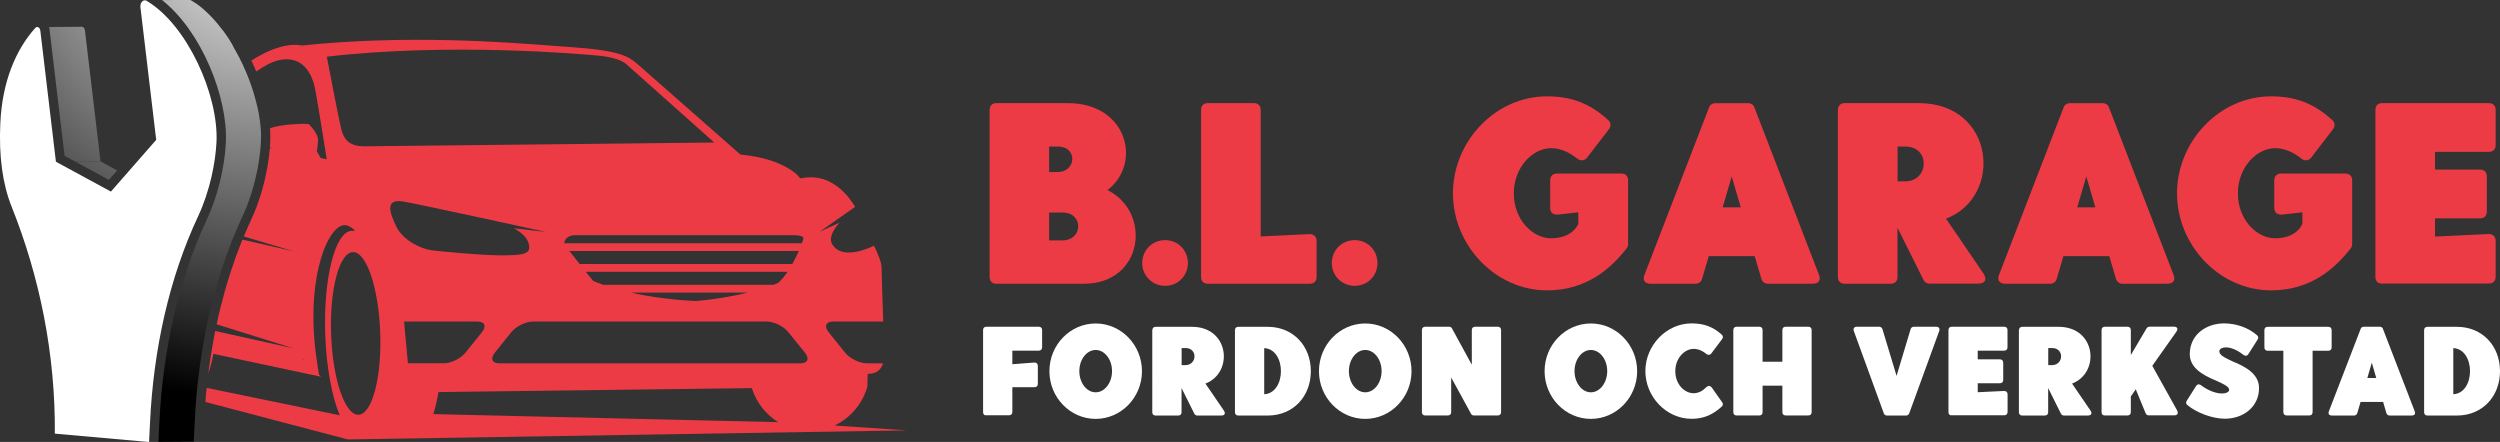 <svg xmlns="http://www.w3.org/2000/svg" xmlns:xlink="http://www.w3.org/1999/xlink" id="Layer_1" x="0px" y="0px" viewBox="0 0 298.17 52.71" style="enable-background:new 0 0 298.17 52.71;" xml:space="preserve">
<rect x="0" y="0" width="298.17" height="52.71" fill="#333333" stroke="none"/>
<style type="text/css">
	.st0{fill:#ED3B46;}
	.st1{fill:#FFFFFF;}
	.st2{fill:url(#SVGID_1_);}
	.st3{fill:url(#SVGID_00000039852381695816985040000003248781252758085760_);}
	.st4{fill:url(#SVGID_00000160168685805659289270000012636156591518902182_);}
</style>
<g>
	<path class="st0" d="M118.03,13.1c0-0.49,0.31-0.8,0.8-0.8h8.52c7.17,0,8.86,7.23,4.74,10.37c5.35,2.68,4.25,11.17-2.8,11.17   h-10.46c-0.49,0-0.8-0.31-0.8-0.8V13.1z M125.13,20.52h1.02c2.28-0.03,2.37-3.08,0-3.04h-1.02V20.52z M125.13,25.35v3.32h1.57   c2.52,0,2.52-3.32,0.06-3.32H125.13z"></path>
	<path class="st0" d="M138.97,28.64c1.51,0,2.71,1.2,2.71,2.74c0,1.51-1.2,2.71-2.71,2.71c-1.54,0-2.74-1.2-2.74-2.71   C136.23,29.84,137.43,28.64,138.97,28.64z"></path>
	<path class="st0" d="M157.03,33.04c0,0.49-0.31,0.8-0.8,0.8h-12.18c-0.49,0-0.8-0.31-0.8-0.8V13.1c0-0.49,0.31-0.8,0.8-0.8h5.51   c0.49,0,0.8,0.31,0.8,0.8v15.1l5.84-0.28c0.49,0,0.83,0.31,0.83,0.8V33.04z"></path>
	<path class="st0" d="M161.58,28.64c1.51,0,2.71,1.2,2.71,2.74c0,1.51-1.2,2.71-2.71,2.71c-1.54,0-2.74-1.2-2.74-2.71   C158.84,29.84,160.04,28.64,161.58,28.64z"></path>
	<path class="st0" d="M180.55,23.07c0,3.14,2.25,5.35,4.43,5.35c2.65,0,3.26-1.72,3.26-1.72v-1.38l-2.46,0.28   c-0.52,0-0.89-0.21-0.89-0.8V21.5c0-0.49,0.31-0.8,0.8-0.8h7.69c0.49,0,0.8,0.31,0.8,0.8v7.6c0,0.18-0.06,0.37-0.15,0.49   c-1.85,2.37-4.74,5.04-9.51,5.04c-6.18,0-11.23-5.38-11.23-11.57c0-6.18,5.04-11.57,11.23-11.57c3.01,0,5.2,0.92,7.32,2.86   c0.31,0.28,0.31,0.71,0.06,1.05l-2.55,3.32c-0.18,0.28-0.43,0.4-0.68,0.4c-0.22,0-0.43-0.09-0.65-0.28   c-0.68-0.52-1.72-1.17-3.04-1.17C182.8,17.69,180.55,19.93,180.55,23.07z"></path>
	<path class="st0" d="M196.14,32.76l7.69-19.93c0.09-0.31,0.4-0.52,0.74-0.52h3.94c0.34,0,0.65,0.21,0.74,0.52l7.69,19.93   c0.28,0.65-0.03,1.08-0.74,1.08h-5.35c-0.37,0-0.68-0.25-0.77-0.58l-0.8-2.71h-5.48l-0.8,2.71c-0.09,0.34-0.4,0.58-0.77,0.58h-5.35   C196.17,33.84,195.87,33.41,196.14,32.76z M207.62,24.73l-1.08-3.69l-1.08,3.69H207.62z"></path>
	<path class="st0" d="M219.21,13.1c0-0.49,0.31-0.8,0.8-0.8h8.86c9.04,0,10.12,11.14,3.23,13.78l4.43,6.49   c0.52,0.77,0.25,1.26-0.65,1.26h-5.75c-0.31,0-0.58-0.18-0.71-0.43l-3.11-6.24v5.88c0,0.49-0.31,0.8-0.8,0.8h-5.51   c-0.49,0-0.8-0.31-0.8-0.8V13.1z M226.32,21.63h0.92c2.89-0.03,2.98-4.18,0-4.15h-0.92V21.63z"></path>
	<path class="st0" d="M238.43,32.76l7.69-19.93c0.09-0.31,0.4-0.52,0.74-0.52h3.94c0.34,0,0.65,0.21,0.74,0.52l7.69,19.93   c0.28,0.65-0.03,1.08-0.74,1.08h-5.35c-0.37,0-0.68-0.25-0.77-0.58l-0.8-2.71h-5.47l-0.8,2.71c-0.09,0.34-0.4,0.58-0.77,0.58h-5.35   C238.46,33.84,238.16,33.41,238.43,32.76z M249.91,24.73l-1.08-3.69l-1.08,3.69H249.91z"></path>
	<path class="st0" d="M266.91,23.07c0,3.14,2.25,5.35,4.43,5.35c2.65,0,3.26-1.72,3.26-1.72v-1.38l-2.46,0.28   c-0.52,0-0.89-0.21-0.89-0.8V21.5c0-0.49,0.31-0.8,0.8-0.8h7.69c0.49,0,0.8,0.31,0.8,0.8v7.6c0,0.18-0.06,0.37-0.15,0.49   c-1.85,2.37-4.74,5.04-9.51,5.04c-6.18,0-11.23-5.38-11.23-11.57c0-6.18,5.04-11.57,11.23-11.57c3.02,0,5.2,0.92,7.32,2.86   c0.31,0.28,0.31,0.71,0.06,1.05l-2.55,3.32c-0.18,0.28-0.43,0.4-0.68,0.4c-0.22,0-0.43-0.09-0.65-0.28   c-0.68-0.52-1.72-1.17-3.05-1.17C269.16,17.69,266.91,19.93,266.91,23.07z"></path>
	<path class="st0" d="M283.31,33.04V13.1c0-0.49,0.31-0.8,0.8-0.8h12.74c0.49,0,0.8,0.31,0.8,0.8v4.21c0,0.49-0.31,0.8-0.8,0.8   h-6.43v2.12h5.38c0.49,0,0.8,0.31,0.8,0.8v4.21c0,0.49-0.31,0.8-0.8,0.8h-5.38v2.18l6.4-0.31c0.49,0,0.83,0.31,0.83,0.8v4.31   c0,0.49-0.31,0.8-0.8,0.8h-12.74C283.61,33.84,283.31,33.53,283.31,33.04z"></path>
</g>
<g>
	<path class="st1" d="M117.25,49.16v-9.8c0-0.24,0.15-0.39,0.39-0.39h6.26c0.24,0,0.39,0.15,0.39,0.39v2.07   c0,0.24-0.15,0.39-0.39,0.39h-3.16v1.62l2.62-0.2c0.02,0,0.03,0,0.03,0c0.24,0,0.39,0.15,0.39,0.39v2.16   c0,0.24-0.15,0.39-0.39,0.39h-2.65v2.96c0,0.24-0.15,0.39-0.39,0.39h-2.71C117.4,49.56,117.25,49.41,117.25,49.16z"></path>
	<path class="st1" d="M130.68,38.58c3.04,0,5.52,2.56,5.52,5.69c0,3.13-2.48,5.69-5.52,5.69c-3.04,0-5.52-2.56-5.52-5.69   C125.16,41.13,127.64,38.58,130.68,38.58z M130.68,46.79c1.07,0,1.95-1.13,1.95-2.53c0-1.39-0.88-2.52-1.95-2.52   c-1.07,0-1.95,1.13-1.95,2.52C128.73,45.66,129.6,46.79,130.68,46.79z"></path>
	<path class="st1" d="M137.44,39.37c0-0.24,0.15-0.39,0.39-0.39h4.35c4.45,0,4.97,5.47,1.59,6.77l2.18,3.19   c0.26,0.38,0.12,0.62-0.32,0.62h-2.83c-0.15,0-0.29-0.09-0.35-0.21l-1.53-3.07v2.89c0,0.24-0.15,0.39-0.39,0.39h-2.71   c-0.24,0-0.39-0.15-0.39-0.39V39.37z M140.93,43.55h0.45c1.42-0.02,1.47-2.06,0-2.04h-0.45V43.55z"></path>
	<path class="st1" d="M151.26,49.56h-3.58c-0.24,0-0.39-0.15-0.39-0.39v-9.8c0-0.24,0.15-0.39,0.39-0.39h3.58   c2.99,0.03,5.08,2.28,5.08,5.29C156.34,47.27,154.26,49.53,151.26,49.56z M150.78,47.02c2.66-0.14,2.66-5.37,0-5.5V47.02z"></path>
	<path class="st1" d="M162.83,38.58c3.04,0,5.52,2.56,5.52,5.69c0,3.13-2.48,5.69-5.52,5.69c-3.04,0-5.52-2.56-5.52-5.69   C157.31,41.13,159.79,38.58,162.83,38.58z M162.83,46.79c1.07,0,1.95-1.13,1.95-2.53c0-1.39-0.88-2.52-1.95-2.52   c-1.07,0-1.95,1.13-1.95,2.52C160.88,45.66,161.76,46.79,162.83,46.79z"></path>
	<path class="st1" d="M169.59,49.16v-9.8c0-0.24,0.15-0.39,0.39-0.39h2.87c0.14,0,0.27,0.08,0.33,0.21l2.36,4.32v-4.14   c0-0.24,0.15-0.39,0.39-0.39h2.71c0.24,0,0.39,0.15,0.39,0.39v9.8c0,0.24-0.15,0.39-0.39,0.39h-2.87c-0.14,0-0.27-0.08-0.33-0.21   l-2.36-4.32v4.14c0,0.24-0.15,0.39-0.39,0.39h-2.71C169.75,49.56,169.59,49.41,169.59,49.16z"></path>
	<path class="st1" d="M189.74,38.58c3.04,0,5.52,2.56,5.52,5.69c0,3.13-2.48,5.69-5.52,5.69s-5.52-2.56-5.52-5.69   C184.22,41.13,186.7,38.58,189.74,38.58z M189.74,46.79c1.07,0,1.95-1.13,1.95-2.53c0-1.39-0.88-2.52-1.95-2.52   s-1.95,1.13-1.95,2.52C187.79,45.66,188.67,46.79,189.74,46.79z"></path>
	<path class="st1" d="M201.98,46.9c0.67,0,1.16-0.35,1.47-0.67c0.12-0.12,0.26-0.2,0.38-0.2s0.24,0.08,0.36,0.23l1.21,1.72   c0.12,0.17,0.11,0.36-0.04,0.5c-1.03,0.95-2.13,1.47-3.6,1.47c-3.04,0-5.52-2.65-5.52-5.69c0-3.04,2.48-5.69,5.52-5.69   c1.47,0,2.56,0.41,3.6,1.35c0.15,0.15,0.17,0.35,0.04,0.51l-1.27,1.69c-0.09,0.14-0.21,0.2-0.33,0.2c-0.11,0-0.23-0.04-0.33-0.14   c-0.32-0.26-0.83-0.57-1.48-0.57c-1.07,0-2.18,1.1-2.18,2.65C199.8,45.81,200.9,46.9,201.98,46.9z"></path>
	<path class="st1" d="M207.12,38.97h2.71c0.24,0,0.39,0.15,0.39,0.39v3.78h2.36v-3.78c0-0.24,0.15-0.39,0.39-0.39h2.71   c0.24,0,0.39,0.15,0.39,0.39v9.8c0,0.24-0.15,0.39-0.39,0.39h-2.71c-0.24,0-0.39-0.15-0.39-0.39V46h-2.36v3.16   c0,0.24-0.15,0.39-0.39,0.39h-2.71c-0.24,0-0.39-0.15-0.39-0.39v-9.8C206.73,39.12,206.88,38.97,207.12,38.97z"></path>
	<path class="st1" d="M221.47,38.97h2.66c0.17,0,0.32,0.11,0.38,0.27l1.69,5.59l1.68-5.59c0.06-0.17,0.21-0.27,0.38-0.27h2.66   c0.33,0,0.48,0.21,0.36,0.53l-3.57,9.8c-0.06,0.15-0.2,0.26-0.36,0.26h-2.31c-0.17,0-0.3-0.11-0.36-0.26l-3.57-9.8   C220.99,39.18,221.14,38.97,221.47,38.97z"></path>
	<path class="st1" d="M232.39,49.16v-9.8c0-0.24,0.15-0.39,0.39-0.39h6.26c0.24,0,0.39,0.15,0.39,0.39v2.07   c0,0.24-0.15,0.39-0.39,0.39h-3.16v1.04h2.65c0.24,0,0.39,0.15,0.39,0.39v2.07c0,0.24-0.15,0.39-0.39,0.39h-2.65v1.07l3.15-0.15   c0.24,0,0.41,0.15,0.41,0.39v2.12c0,0.24-0.15,0.39-0.39,0.39h-6.26C232.54,49.56,232.39,49.41,232.39,49.16z"></path>
	<path class="st1" d="M240.8,39.37c0-0.24,0.15-0.39,0.39-0.39h4.35c4.45,0,4.98,5.47,1.59,6.77l2.18,3.19   c0.26,0.38,0.12,0.62-0.32,0.62h-2.83c-0.15,0-0.29-0.09-0.35-0.21l-1.53-3.07v2.89c0,0.24-0.15,0.39-0.39,0.39h-2.71   c-0.24,0-0.39-0.15-0.39-0.39V39.37z M244.29,43.55h0.45c1.42-0.02,1.47-2.06,0-2.04h-0.45V43.55z"></path>
	<path class="st1" d="M250.65,49.16v-9.8c0-0.24,0.15-0.39,0.39-0.39h2.71c0.24,0,0.39,0.15,0.39,0.39v2.98l1.88-3.18   c0.08-0.12,0.21-0.2,0.35-0.2h2.87c0.45,0,0.58,0.24,0.32,0.62l-2.86,4.05l2.96,5.32c0.18,0.36,0.04,0.59-0.35,0.59h-3.04   c-0.15,0-0.3-0.09-0.36-0.24l-1.18-2.87l-0.59,0.85v1.88c0,0.24-0.15,0.39-0.39,0.39h-2.71C250.8,49.56,250.65,49.41,250.65,49.16z   "></path>
	<path class="st1" d="M269.21,40c0.14,0.12,0.17,0.32,0.06,0.48l-1.1,1.74c-0.09,0.14-0.2,0.21-0.33,0.21   c-0.09,0-0.2-0.05-0.29-0.12c-0.8-0.63-1.54-0.88-2.06-0.88c-0.88,0-1.15,0.65-0.18,1.19c0.29,0.17,0.65,0.33,1.01,0.5   c1.72,0.7,3.11,1.59,3.11,3.16c0,2.28-1.91,3.66-4.08,3.66c-1.42,0-3.36-0.68-4.49-1.65c-0.14-0.12-0.17-0.32-0.06-0.48l1.12-1.77   c0.09-0.14,0.2-0.2,0.32-0.2c0.09,0,0.18,0.03,0.27,0.11c0.95,0.71,1.88,0.98,2.49,0.98c0.91,0,1.24-0.53,0.32-1.04   c-0.29-0.17-0.65-0.33-1.03-0.5c-1.71-0.7-3.12-1.59-3.12-3.16c0-2.28,1.91-3.66,4.1-3.66C266.7,38.58,268.15,39.06,269.21,40z"></path>
	<path class="st1" d="M270.07,41.44v-2.07c0-0.24,0.15-0.39,0.39-0.39h7.24c0.24,0,0.39,0.15,0.39,0.39v2.07   c0,0.24-0.15,0.39-0.39,0.39h-1.88v7.33c0,0.24-0.15,0.39-0.39,0.39h-2.71c-0.24,0-0.39-0.15-0.39-0.39v-7.33h-1.88   C270.22,41.83,270.07,41.68,270.07,41.44z"></path>
	<path class="st1" d="M277.77,49.03l3.78-9.8c0.04-0.15,0.2-0.26,0.36-0.26h1.94c0.17,0,0.32,0.11,0.36,0.26l3.78,9.8   c0.14,0.32-0.01,0.53-0.36,0.53H285c-0.18,0-0.33-0.12-0.38-0.29l-0.39-1.33h-2.69l-0.39,1.33c-0.05,0.17-0.2,0.29-0.38,0.29h-2.63   C277.78,49.56,277.63,49.34,277.77,49.03z M283.41,45.08l-0.53-1.82l-0.53,1.82H283.41z"></path>
	<path class="st1" d="M293.09,49.56h-3.58c-0.24,0-0.39-0.15-0.39-0.39v-9.8c0-0.24,0.15-0.39,0.39-0.39h3.58   c2.99,0.03,5.08,2.28,5.08,5.29C298.17,47.27,296.08,49.53,293.09,49.56z M292.6,47.02c2.66-0.14,2.66-5.37,0-5.5V47.02z"></path>
</g>
<path class="st0" d="M99.53,50.75c1.88-0.88,3.33-2.57,3.92-4.63l0.04-1.54l0.12,0c1.07,0,1.52-0.64,1.72-1.25h-1.97  c-0.85,0-2.01-0.57-2.57-1.27l-1.96-2.44c-0.57-0.7-0.33-1.27,0.52-1.27h5.99c-0.09-2.73-0.2-5.7-0.2-6.44c0-0.62-0.47-1.75-0.9-2.6  c-0.96,0.46-3.79,1.62-4.94-0.1c-0.5-0.75,0.02-1.78,0.84-2.66l-2.38,1.09l4.23-2.97c-0.73-1.23-2.77-3.99-6.12-3.46l-0.43,0.06  l-0.28-0.33c-0.02-0.02-1.75-1.98-6.6-2.48l-0.25-0.03l-0.19-0.16C88.03,18.2,77.5,8.92,76.26,7.84l-0.12-0.1  c-1.09-0.95-1.95-1.71-8.17-2.13c-0.5-0.03-1.1-0.08-1.79-0.13C60.45,5.03,48.54,4.12,36.1,5.42l-0.16,0.01L35.8,5.4  c-0.03-0.01-2.18-0.52-5.81,1.82l0,0l0.04,0.1c0.11,0.24,0.21,0.46,0.3,0.67l0.07,0.16c0.05,0.13,0.1,0.25,0.15,0.38  c0.93-0.64,1.83-1.14,2.64-1.33c3.19-0.77,4.1,2.13,4.33,3.1c0.23,0.97,1.45,8.69,1.45,8.69l-0.72-0.14l-0.46-0.8  c0,0,0.09-0.51,0.14-1.31c0.06-0.8-1.1-1.94-1.1-1.94c-0.72-0.1-2.87,0.03-4.11,0.34c-0.21,0.05-0.38,0.11-0.52,0.17  c0,0.05,0.01,0.1,0.01,0.15l0.01,0.08c0,0.02,0,0.08,0,0.1c0.01,0.21,0.02,0.41,0.02,0.6l0,0.11c0,0.18,0,0.34-0.01,0.49  c0,0-0.01,0.18-0.01,0.2c-0.01,0.14-0.02,0.3-0.03,0.46c0,0,0,0.01,0.01,0.01c0.03,0.06,0.09,0.12,0.18,0.18l-0.2-0.04  c0,0.06-0.01,0.11-0.01,0.17c0,0.01-0.06,0.55-0.06,0.55c-0.01,0.12-0.02,0.24-0.04,0.37c0,0-0.13,0.87-0.14,0.95l-0.18,0.96  c-0.02,0.1-0.18,0.81-0.18,0.81l-0.03,0.15c-0.07,0.3-0.15,0.61-0.24,0.92c-0.01,0.03-0.01,0.05-0.02,0.07  c-0.08,0.28-0.16,0.55-0.25,0.83l-0.21,0.62c-0.03,0.08-0.05,0.16-0.08,0.24c-0.06,0.18-0.13,0.35-0.2,0.53l-0.12,0.31  c-0.1,0.26-0.22,0.52-0.34,0.79l-0.14,0.31c-0.14,0.3-0.28,0.61-0.41,0.91l-0.02,0.06c-0.15,0.33-0.29,0.67-0.43,1l5.98,1.78  l-6.14-1.4c-0.01,0.02-0.02,0.05-0.03,0.07l-0.11,0.26c-0.23,0.57-0.45,1.15-0.66,1.73l-0.16,0.47c-0.16,0.46-0.32,0.92-0.47,1.39  l-0.16,0.5c-0.19,0.61-0.38,1.23-0.55,1.85l-0.05,0.2c-0.16,0.58-0.31,1.17-0.46,1.75l-0.13,0.52c-0.11,0.45-0.2,0.91-0.3,1.36  l9.18,2.87l-9.35-2.07c-0.14,0.71-0.27,1.39-0.38,2.06l-0.08,0.48c-0.13,0.77-0.24,1.54-0.34,2.29l-0.03,0.23  c0.24-0.64,0.44-1.43,0.61-2.34l12.83,2.73l-0.24-0.25l-0.16-1.02c-0.13-0.82-0.24-1.66-0.33-2.5c-0.84-8.3,1.52-14.1,3.45-14.3  c0.37-0.04,0.79,0.15,1.23,0.53l0.09,0.15l-0.37-0.01c-1.98,0.07-3.39,5.61-3.16,12.37c0.14,3.94,0.8,7.42,1.73,9.63l-15.87-3.27  c-0.04,0.35-0.07,0.69-0.1,1.02c-0.02,0.22-0.04,0.44-0.05,0.66l16.98,4.47l66.63-1.08L99.53,50.75z M36.19,42.9  c0-0.03-0.01-0.07-0.01-0.1l0.11,0.12L36.19,42.9z M94.59,28.05c0.99,0,1.19,0.22,1.21,0.25c0.03,0.04,0.03,0.16-0.02,0.3  c-0.03,0.12-0.08,0.26-0.14,0.41H67.3c0-0.09,0.02-0.25,0.13-0.42c0.13-0.2,0.46-0.54,1.2-0.54H94.59z M71.94,33.97  c-0.41-0.15-0.81-0.3-1.2-0.47c-0.15-0.19-0.48-0.59-0.87-1.08h24.06c-0.35,0.52-0.74,0.99-1.14,1.34  c-0.09,0.04-0.27,0.11-0.54,0.21H71.94z M89.18,34.9c-1.6,0.39-3.68,0.79-6.16,1c-0.38-0.01-3.98-0.15-7.79-1H89.18z M69.13,31.49  c-0.43-0.54-0.86-1.09-1.21-1.55h27.35c-0.21,0.48-0.47,1.02-0.77,1.55H69.13z M40.72,15.46c-0.27-0.97-1.74-8.7-1.74-8.7  C53.8,5.04,69.69,6.48,71.32,6.63c1.63,0.16,2.79,0.5,3.4,1.04c0.62,0.54,10.47,9.33,10.47,9.33s-39.49,0.42-41.62,0.45  C41.45,17.49,40.99,16.43,40.72,15.46z M42.76,49.47c-1.62,0.06-3.08-4.24-3.27-9.6c-0.19-5.36,0.98-9.74,2.59-9.8  c1.62-0.06,3.08,4.24,3.27,9.6C45.54,45.03,44.38,49.41,42.76,49.47z M47.26,27.01c-0.81-1.69-1.38-3.36,0.88-2.97  c2.1,0.37,16.98,3.62,16.98,3.62l-3.82-0.43c0.96,0.52,1.82,1.27,1.82,2.3c0,0.86-1.25,0.94-3.62,0.92  c-2.37-0.02-6.68-0.44-7.95-0.59C50.27,29.71,48.07,28.7,47.26,27.01z M48.65,43.32l-0.46-4.97h8.77c0.85,0,1.09,0.57,0.52,1.27  l-1.96,2.44c-0.57,0.7-1.72,1.27-2.58,1.27h-4.3C48.65,43.33,48.65,43.33,48.65,43.32z M51.68,49.39c0.24-0.76,0.45-1.64,0.61-2.63  l37.38-0.47c0.54,1.71,1.67,3.15,3.14,4.06L51.68,49.39z M95.48,43.33H59.54c-0.85,0-1.09-0.57-0.52-1.27l1.96-2.44  c0.57-0.7,1.72-1.27,2.57-1.27h27.91c0.86,0,2.01,0.57,2.57,1.27L96,42.06C96.57,42.76,96.34,43.33,95.48,43.33z"></path>
<g>
	<radialGradient id="SVGID_1_" cx="32.322" cy="-11.515" r="59.354" gradientUnits="userSpaceOnUse">
		<stop offset="0" style="stop-color:#FFFFFF"></stop>
		<stop offset="1" style="stop-color:#000000"></stop>
	</radialGradient>
	<polygon class="st2" points="12.98,21.45 13.97,20.33 11.99,19.25 8.97,19.27  "></polygon>
	
		<radialGradient id="SVGID_00000136395240374216496320000007982151876808680082_" cx="32.322" cy="-11.515" r="59.354" gradientUnits="userSpaceOnUse">
		<stop offset="0" style="stop-color:#FFFFFF"></stop>
		<stop offset="1" style="stop-color:#000000"></stop>
	</radialGradient>
	<path style="fill:url(#SVGID_00000136395240374216496320000007982151876808680082_);" d="M5.91,3.53l1.79,15.06l1.26,0.68   l3.03-0.02L10.13,3.63c0,0,0,0,0,0c0,0,0-0.01,0-0.01c-0.01-0.06-0.03-0.12-0.05-0.18c0,0,0-0.01,0-0.01   c-0.01-0.01-0.01-0.03-0.02-0.04c-0.01-0.01-0.01-0.02-0.02-0.03c-0.01-0.01-0.01-0.02-0.02-0.02c-0.01-0.01-0.01-0.01-0.02-0.02   c0,0,0,0,0,0c0,0,0,0,0,0C10,3.31,10,3.3,9.99,3.3C9.99,3.29,9.98,3.29,9.98,3.28c-0.01,0-0.01-0.01-0.02-0.01   c-0.01,0-0.01-0.01-0.02-0.01c-0.01,0-0.01-0.01-0.02-0.01c-0.01,0-0.01-0.01-0.02-0.01c0,0-0.01,0-0.01-0.01c0,0,0,0,0,0   c0,0,0,0,0,0c-0.01,0-0.01-0.01-0.02-0.01c-0.01,0-0.01-0.01-0.02-0.01c-0.01,0-0.01,0-0.02-0.01c-0.01,0-0.01,0-0.02-0.01   c-0.01,0-0.01,0-0.02,0c-0.01,0-0.01,0-0.02,0c0,0,0,0,0,0c-0.01,0-0.01,0-0.02,0c0,0,0,0-0.01,0L5.84,3.22   C5.88,3.32,5.9,3.42,5.91,3.53z"></path>
	
		<radialGradient id="SVGID_00000013185561342457684990000011811876728375148448_" cx="32.322" cy="-11.515" r="59.354" gradientUnits="userSpaceOnUse">
		<stop offset="0" style="stop-color:#FFFFFF"></stop>
		<stop offset="1" style="stop-color:#000000"></stop>
	</radialGradient>
	<path style="fill:url(#SVGID_00000013185561342457684990000011811876728375148448_);" d="M31.14,16.22c0-0.18-0.01-0.36-0.02-0.55   c0-0.03,0-0.06,0-0.09c0-0.03-0.01-0.05-0.01-0.08c-0.02-0.32-0.05-0.64-0.09-0.97c0-0.02,0-0.04-0.01-0.06   c-0.01-0.04-0.01-0.08-0.02-0.12c-0.03-0.19-0.06-0.39-0.09-0.59c-0.01-0.06-0.02-0.11-0.03-0.17c-0.04-0.25-0.09-0.49-0.15-0.74   c-0.01-0.05-0.02-0.11-0.04-0.16c-0.05-0.2-0.09-0.41-0.15-0.61c-0.02-0.07-0.04-0.14-0.06-0.21c-0.06-0.24-0.13-0.49-0.2-0.73   c0-0.01-0.01-0.02-0.01-0.04c-0.08-0.25-0.16-0.51-0.25-0.76c-0.02-0.07-0.05-0.14-0.07-0.21c-0.07-0.2-0.14-0.4-0.22-0.6   c-0.02-0.06-0.04-0.12-0.07-0.18c-0.1-0.25-0.2-0.5-0.3-0.75c-0.02-0.05-0.04-0.1-0.07-0.15c-0.09-0.2-0.18-0.41-0.27-0.61   c-0.02-0.04-0.03-0.08-0.05-0.12c-0.01-0.03-0.03-0.06-0.04-0.08c-0.13-0.27-0.26-0.54-0.4-0.81c-0.02-0.04-0.04-0.07-0.06-0.11   c-0.13-0.24-0.25-0.48-0.39-0.71c-0.02-0.03-0.04-0.07-0.06-0.11c-0.01-0.01-0.02-0.03-0.03-0.04C27.78,5.42,27.53,5,27.27,4.6   c0,0,0-0.01,0-0.01c-0.01-0.01-0.01-0.01-0.02-0.02c-0.21-0.32-0.44-0.64-0.66-0.94c-0.01-0.01-0.01-0.02-0.02-0.02   c0,0,0-0.01-0.01-0.01C26.38,3.36,26.19,3.12,26,2.9c-0.02-0.03-0.04-0.06-0.06-0.08c-0.02-0.02-0.04-0.04-0.06-0.07   c-0.17-0.2-0.34-0.39-0.51-0.58c0,0-0.01-0.01-0.01-0.01c-0.02-0.02-0.03-0.03-0.05-0.05c-0.14-0.15-0.29-0.3-0.43-0.44   c-0.02-0.02-0.04-0.04-0.06-0.06c-0.04-0.03-0.07-0.06-0.11-0.1c-0.1-0.09-0.2-0.18-0.29-0.27c-0.03-0.03-0.06-0.06-0.1-0.09   c-0.03-0.03-0.06-0.05-0.09-0.08c-0.08-0.07-0.17-0.14-0.25-0.21c-0.04-0.03-0.08-0.07-0.12-0.1c-0.03-0.02-0.05-0.04-0.08-0.06   c-0.08-0.06-0.16-0.12-0.23-0.17c-0.05-0.03-0.09-0.07-0.14-0.1c-0.03-0.02-0.05-0.03-0.08-0.05c-0.07-0.05-0.14-0.09-0.21-0.13   c-0.05-0.03-0.1-0.07-0.15-0.1c-0.06-0.04-0.12-0.07-0.17-0.1c0,0-0.01,0-0.01-0.01c-0.01,0-0.02-0.01-0.02-0.01   c-0.01,0-0.02-0.01-0.02-0.01c-0.01,0-0.02-0.01-0.02-0.01c-0.01,0-0.02-0.01-0.02-0.01c-0.01,0-0.02,0-0.03-0.01   c-0.01,0-0.02,0-0.03,0c0,0,0,0-0.01,0c-0.01,0-0.02,0-0.03,0c0,0-0.01,0-0.01,0l-3.27,0.02c4.72,3.72,7.86,11.64,7.61,16.99   c-0.15,3.04-1.01,6.5-2.3,9.25c-3.27,6.98-5.22,15.35-5.64,24.22l-0.1,2.23l4.21-0.03l0.11-2.29c0.03-0.54,0.06-1.08,0.09-1.61   c0.01-0.19,0.03-0.38,0.04-0.56c0.03-0.35,0.05-0.69,0.08-1.04c0.08-0.88,0.18-1.77,0.29-2.64c0.02-0.13,0.03-0.25,0.05-0.38   c0.1-0.78,0.22-1.55,0.34-2.32c0.03-0.16,0.05-0.32,0.08-0.48c0.12-0.73,0.26-1.46,0.4-2.18c0-0.01,0.01-0.03,0.01-0.04   c0.14-0.7,0.3-1.39,0.46-2.07c0.04-0.18,0.08-0.35,0.13-0.53c0.15-0.6,0.3-1.19,0.47-1.79c0.02-0.07,0.04-0.14,0.06-0.21   c0.18-0.63,0.37-1.26,0.56-1.88c0.05-0.17,0.11-0.34,0.16-0.51c0.15-0.47,0.31-0.95,0.48-1.41c0.06-0.16,0.11-0.32,0.17-0.48   c0.22-0.59,0.44-1.18,0.67-1.77c0.04-0.09,0.07-0.18,0.11-0.26c0.2-0.5,0.41-0.99,0.63-1.48c0.15-0.33,0.29-0.67,0.45-0.99   c0.05-0.1,0.09-0.19,0.13-0.29c0.11-0.25,0.22-0.5,0.32-0.76c0.01-0.02,0.02-0.05,0.03-0.07c0.02-0.06,0.04-0.11,0.06-0.17   c0.07-0.19,0.15-0.37,0.21-0.56c0.04-0.11,0.08-0.22,0.11-0.33c0.03-0.1,0.07-0.19,0.1-0.29c0.02-0.07,0.05-0.14,0.07-0.21   c0.08-0.26,0.16-0.52,0.23-0.78c0.01-0.02,0.01-0.05,0.02-0.07c0,0,0-0.01,0-0.01c0.08-0.3,0.16-0.6,0.23-0.89   c0.01-0.05,0.02-0.09,0.03-0.14c0.03-0.11,0.05-0.22,0.08-0.34c0.03-0.15,0.07-0.29,0.1-0.44c0.02-0.09,0.03-0.18,0.05-0.27   c0.03-0.13,0.05-0.26,0.07-0.39c0.02-0.09,0.04-0.18,0.05-0.27c0.02-0.13,0.04-0.25,0.05-0.37c0.02-0.13,0.04-0.25,0.06-0.38   c0.01-0.05,0.02-0.11,0.02-0.17c0.02-0.16,0.03-0.31,0.05-0.46c0.01-0.11,0.03-0.22,0.04-0.32c0-0.03,0.01-0.06,0.01-0.09   c0.02-0.27,0.04-0.53,0.05-0.78c0-0.01,0-0.01,0-0.02c0-0.04,0-0.08,0-0.13c0-0.14,0.01-0.28,0.01-0.42c0-0.01,0-0.02,0-0.03   C31.15,16.29,31.14,16.26,31.14,16.22z"></path>
</g>
<path class="st1" d="M17.3,0.04c0.06,0,0.11,0.02,0.17,0.05c4.84,2.84,8.62,11.24,8.35,16.86c-0.12,2.38-0.76,5.79-2.19,8.84  c-3.45,7.36-5.33,15.89-5.74,24.64l-0.11,2.29l-11.24-1C6.62,42.27,4.73,33,1.39,24.66c-1.09-2.72-1.54-6.07-1.35-9.99  C0.27,9.75,1.87,5.95,4.2,3.34c0.08-0.09,0.17-0.13,0.26-0.12c0.17,0.01,0.32,0.18,0.35,0.44l1.86,15.63l6.56,3.56l5.4-6.17  l-1.88-15.8C16.69,0.41,16.98,0.01,17.3,0.04z"></path>
<g>
</g>
<g>
</g>
<g>
</g>
<g>
</g>
<g>
</g>
<g>
</g>
</svg>